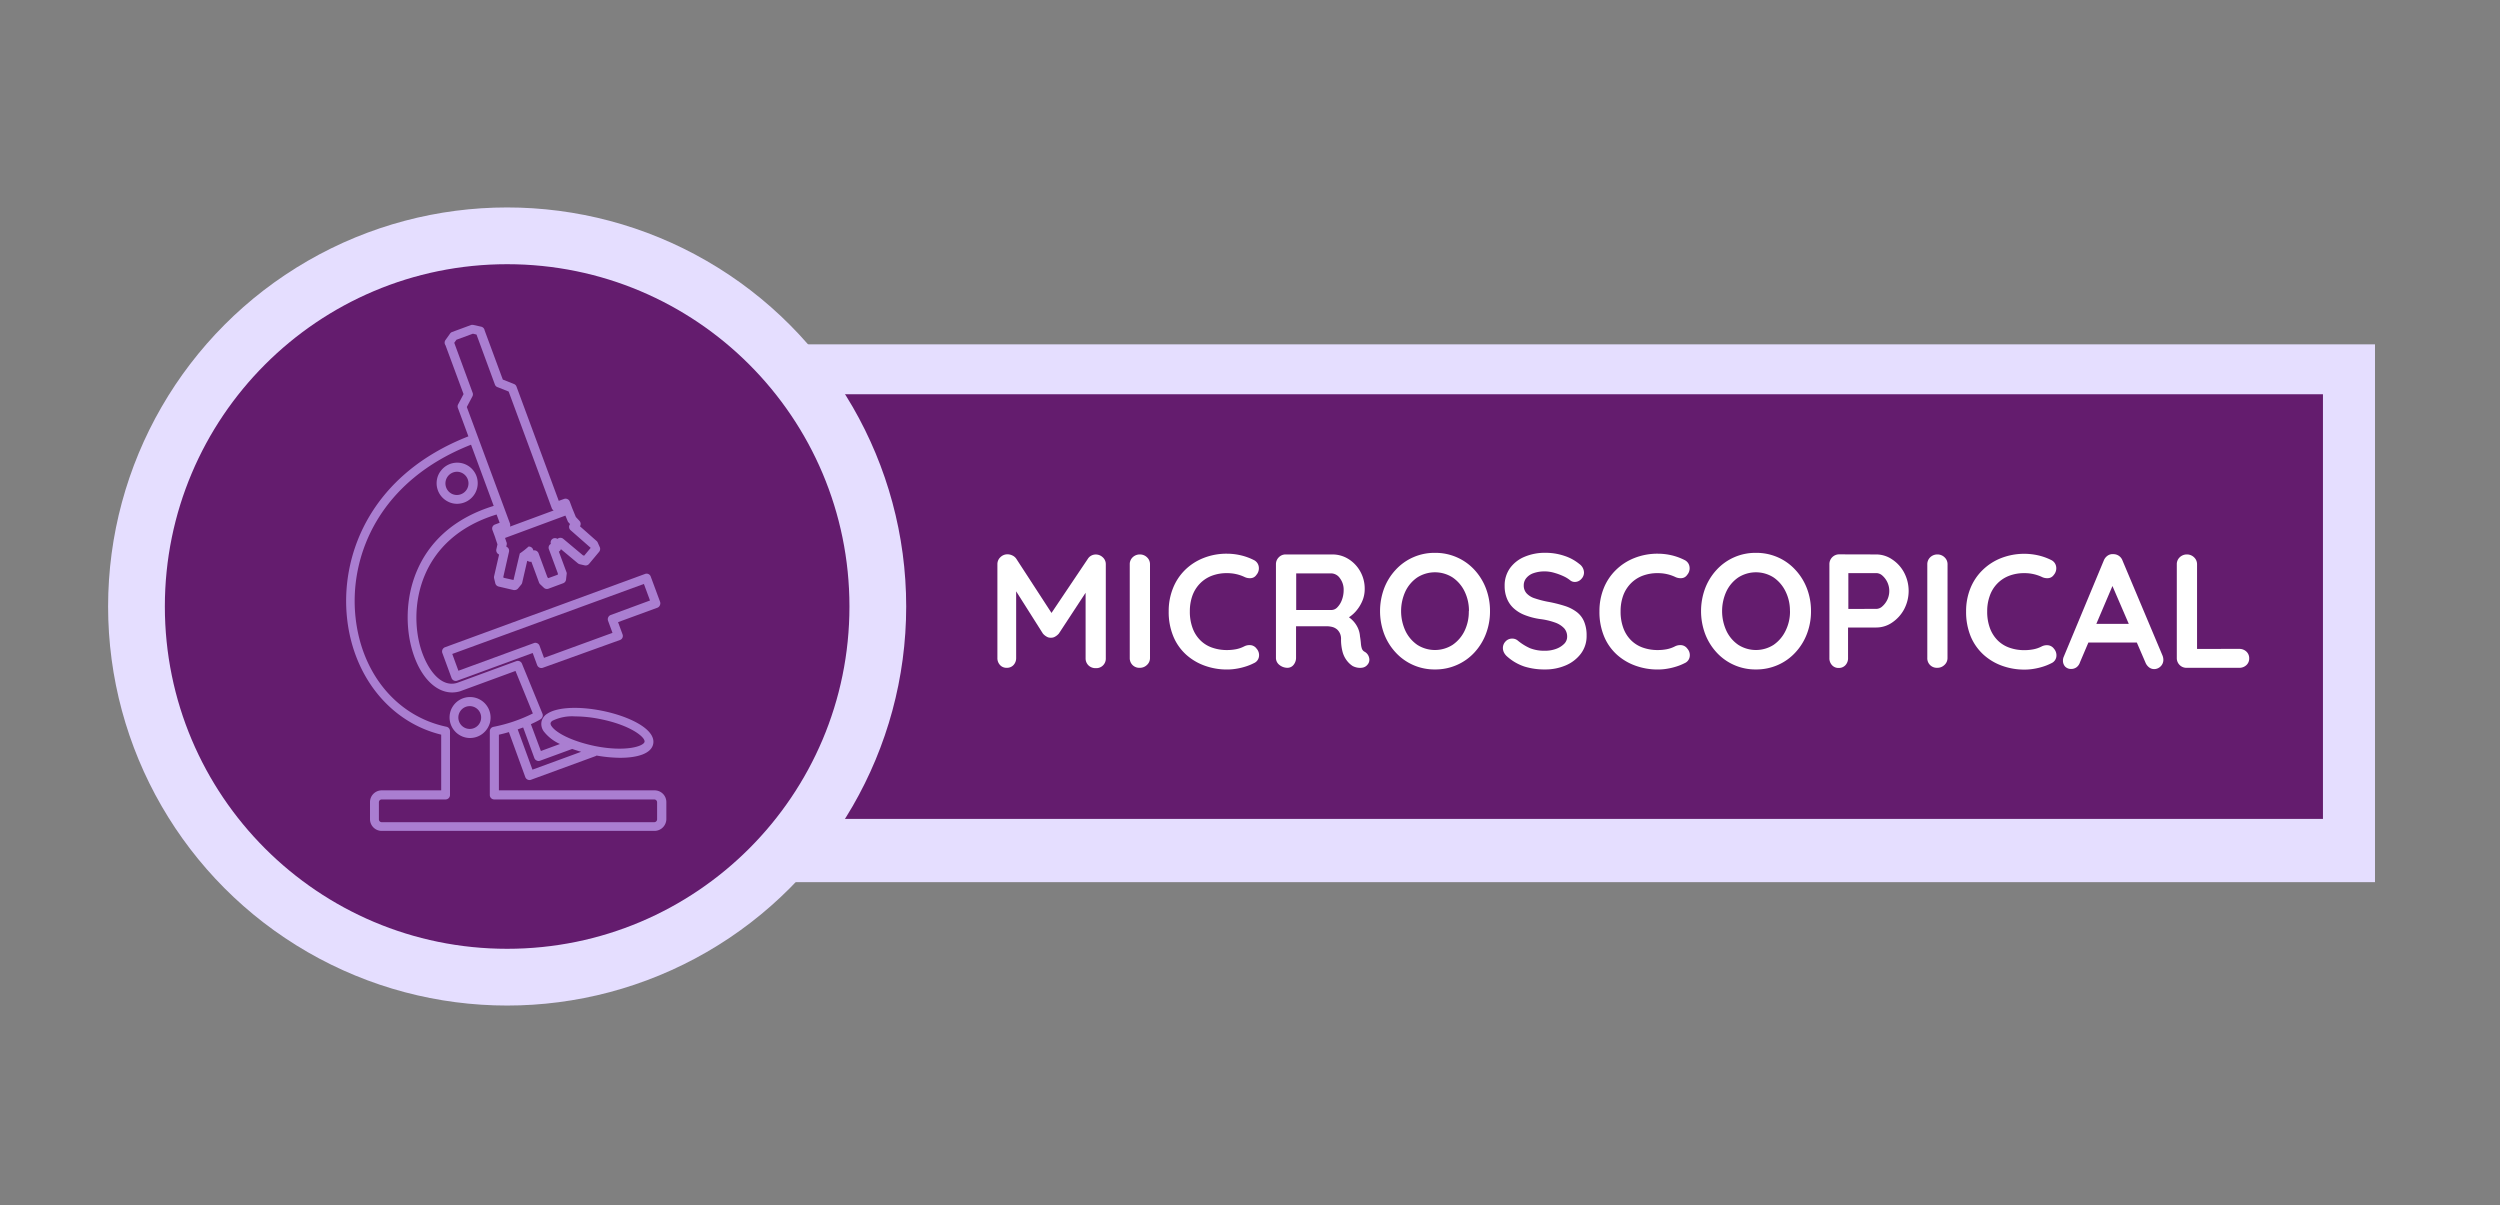 <svg id="Layer_1" data-name="Layer 1" xmlns="http://www.w3.org/2000/svg" viewBox="0 0 500 241"><rect x="0" y="0" width="500" height="241" fill="#808080" stroke="none"/><defs><style>.cls-1{fill:#e5deff;}.cls-2{fill:#641c6e;}.cls-3{fill:#fff;}.cls-4{fill:#aa7ed1;}</style></defs><rect class="cls-1" x="72.13" y="68.87" width="402.87" height="107.56"/><rect class="cls-2" x="82.32" y="78.85" width="382.27" height="84.93"/><path class="cls-3" d="M201.49,110.86a2.26,2.26,0,0,1,1,.24,1.94,1.94,0,0,1,.76.64l7.87,12.11-1.62-.07,8.06-12a1.86,1.86,0,0,1,1.59-.88,2,2,0,0,1,1.39.55,1.83,1.83,0,0,1,.62,1.43v18.75a1.9,1.9,0,0,1-2,2,2,2,0,0,1-1.47-.56,1.92,1.92,0,0,1-.57-1.41V116.33l1.26.3-6.6,10.07a2.73,2.73,0,0,1-.73.61,1.47,1.47,0,0,1-.89.23,1.42,1.42,0,0,1-.86-.23,2.58,2.58,0,0,1-.73-.61l-6.19-9.78.85-1.72v16.39a2,2,0,0,1-.52,1.41,1.75,1.75,0,0,1-1.36.56A1.72,1.72,0,0,1,200,133a2,2,0,0,1-.52-1.41V112.84a1.89,1.89,0,0,1,.6-1.4A2,2,0,0,1,201.49,110.86Z"/><path class="cls-3" d="M230,131.59a1.85,1.85,0,0,1-.62,1.41,2,2,0,0,1-1.42.56,1.91,1.91,0,0,1-1.46-.56,1.94,1.94,0,0,1-.55-1.41V112.87a1.89,1.89,0,0,1,.58-1.41,2.05,2.05,0,0,1,1.49-.57,2,2,0,0,1,1.38.57,1.87,1.87,0,0,1,.6,1.41Z"/><path class="cls-3" d="M250.75,112a1.76,1.76,0,0,1,1,1.33,2,2,0,0,1-.47,1.65,1.46,1.46,0,0,1-1.08.65,2.44,2.44,0,0,1-1.35-.26,8.23,8.23,0,0,0-1.63-.55,8.14,8.14,0,0,0-1.8-.19,8.32,8.32,0,0,0-3.13.55,6.56,6.56,0,0,0-2.34,1.57,6.82,6.82,0,0,0-1.48,2.41,9.17,9.17,0,0,0-.5,3.08,9.37,9.37,0,0,0,.57,3.43,6.63,6.63,0,0,0,1.57,2.43,6.21,6.21,0,0,0,2.36,1.44,8.82,8.82,0,0,0,2.95.47,9.42,9.42,0,0,0,1.75-.16,6.09,6.09,0,0,0,1.68-.58,2.33,2.33,0,0,1,1.35-.23,1.66,1.66,0,0,1,1.11.68,1.93,1.93,0,0,1,.47,1.67,1.68,1.68,0,0,1-1,1.24,10.37,10.37,0,0,1-1.74.7,12.37,12.37,0,0,1-1.8.42,11.14,11.14,0,0,1-1.84.15,12.94,12.94,0,0,1-4.42-.75,11.15,11.15,0,0,1-3.73-2.2,10.14,10.14,0,0,1-2.57-3.64,12.7,12.7,0,0,1-.94-5.07,12.11,12.11,0,0,1,.86-4.6A10.58,10.58,0,0,1,237,114a11,11,0,0,1,3.71-2.4,12.39,12.39,0,0,1,4.66-.86,12.22,12.22,0,0,1,2.78.32A11.5,11.5,0,0,1,250.75,112Z"/><path class="cls-3" d="M257.52,133.56a2.53,2.53,0,0,1-1.62-.56,1.75,1.75,0,0,1-.71-1.41V112.87a1.92,1.92,0,0,1,.57-1.41,1.88,1.88,0,0,1,1.41-.57h9.32a6,6,0,0,1,3.16.89,6.8,6.8,0,0,1,2.38,2.47,7,7,0,0,1,.91,3.61,6,6,0,0,1-.5,2.39,7.7,7.7,0,0,1-1.36,2.11,6.52,6.52,0,0,1-1.93,1.46l0-.75a5.36,5.36,0,0,1,2.45,2.58,4.88,4.88,0,0,1,.4,1.63c.09.54.15,1,.18,1.43a4.41,4.41,0,0,0,.19,1,1.17,1.17,0,0,0,.57.65,1.82,1.82,0,0,1,.89,1.22,1.49,1.49,0,0,1-.37,1.4,1.61,1.61,0,0,1-.91.54,2.91,2.91,0,0,1-1.1,0,3.44,3.44,0,0,1-.91-.31,4.62,4.62,0,0,1-1.1-1,5,5,0,0,1-.89-1.71,9.43,9.43,0,0,1-.34-2.75,2.61,2.61,0,0,0-.19-1,2.53,2.53,0,0,0-.55-.81,2.44,2.44,0,0,0-.91-.52,4.55,4.55,0,0,0-1.3-.17h-6.54l.49-.75v7a2.2,2.2,0,0,1-.45,1.41A1.54,1.54,0,0,1,257.52,133.56ZM258.79,122h7.54a1.63,1.63,0,0,0,1.13-.53,4.1,4.1,0,0,0,.91-1.46,5.55,5.55,0,0,0,.36-2,3.75,3.75,0,0,0-.76-2.38,2.15,2.15,0,0,0-1.64-.95h-7.48l.39-1v9.17Z"/><path class="cls-3" d="M298,122.23a12.48,12.48,0,0,1-.81,4.53,11.53,11.53,0,0,1-2.28,3.71,10.46,10.46,0,0,1-3.5,2.51,10.59,10.59,0,0,1-4.42.91,10.51,10.51,0,0,1-7.88-3.42,11.39,11.39,0,0,1-2.29-3.71,13.1,13.1,0,0,1,0-9.07,11.34,11.34,0,0,1,2.29-3.7,10.51,10.51,0,0,1,7.88-3.42,10.59,10.59,0,0,1,4.42.91,10.46,10.46,0,0,1,3.5,2.51,11.49,11.49,0,0,1,2.28,3.7A12.57,12.57,0,0,1,298,122.23Zm-4.21,0a8.8,8.8,0,0,0-.87-3.94,7.13,7.13,0,0,0-2.4-2.8,6.56,6.56,0,0,0-7.06,0,7.06,7.06,0,0,0-2.38,2.79,9.46,9.46,0,0,0,0,7.88,7.12,7.12,0,0,0,2.38,2.81,6.56,6.56,0,0,0,7.06,0,7.16,7.16,0,0,0,2.4-2.81A8.73,8.73,0,0,0,293.76,122.23Z"/><path class="cls-3" d="M309,133.89a13.5,13.5,0,0,1-4.08-.57,9.8,9.8,0,0,1-3.47-2,2.61,2.61,0,0,1-.65-.81,2,2,0,0,1-.22-.91,1.85,1.85,0,0,1,.53-1.31,1.76,1.76,0,0,1,1.34-.57,1.7,1.7,0,0,1,1.1.39,10.69,10.69,0,0,0,2.45,1.53,7.77,7.77,0,0,0,3,.51,6.27,6.27,0,0,0,2.2-.37,4.34,4.34,0,0,0,1.62-1,2,2,0,0,0,.61-1.44,2.47,2.47,0,0,0-.58-1.66,4.53,4.53,0,0,0-1.78-1.15,13.71,13.71,0,0,0-3.05-.72,13.71,13.71,0,0,1-3.07-.8,7,7,0,0,1-2.22-1.36,5.29,5.29,0,0,1-1.34-1.94,6.49,6.49,0,0,1-.46-2.51,5.94,5.94,0,0,1,1.09-3.6,6.8,6.8,0,0,1,2.93-2.26,10.38,10.38,0,0,1,4.08-.78,11.73,11.73,0,0,1,3.9.63,9.13,9.13,0,0,1,2.93,1.6,2.16,2.16,0,0,1,.94,1.72,1.84,1.84,0,0,1-.55,1.3,1.72,1.72,0,0,1-1.29.58,1.45,1.45,0,0,1-.88-.29,6.06,6.06,0,0,0-1.39-.86,12.33,12.33,0,0,0-1.85-.68,6.83,6.83,0,0,0-1.81-.28,6.71,6.71,0,0,0-2.35.36,3.19,3.19,0,0,0-1.44,1,2.27,2.27,0,0,0-.49,1.43,2.31,2.31,0,0,0,.57,1.6,3.76,3.76,0,0,0,1.64,1,19.31,19.31,0,0,0,2.55.67,26.77,26.77,0,0,1,3.42.84,7.93,7.93,0,0,1,2.45,1.25,4.66,4.66,0,0,1,1.45,1.91,7.05,7.05,0,0,1,.49,2.8,5.8,5.8,0,0,1-1.17,3.63,7.41,7.41,0,0,1-3.06,2.33A10.3,10.3,0,0,1,309,133.89Z"/><path class="cls-3" d="M336.9,112a1.76,1.76,0,0,1,1,1.33,2,2,0,0,1-.47,1.65,1.46,1.46,0,0,1-1.08.65,2.44,2.44,0,0,1-1.35-.26,8.23,8.23,0,0,0-1.63-.55,8.14,8.14,0,0,0-1.8-.19,8.32,8.32,0,0,0-3.13.55,6.56,6.56,0,0,0-2.34,1.57,6.82,6.82,0,0,0-1.48,2.41,9.17,9.17,0,0,0-.5,3.08,9.37,9.37,0,0,0,.57,3.43,6.63,6.63,0,0,0,1.57,2.43,6.29,6.29,0,0,0,2.36,1.44,8.82,8.82,0,0,0,2.95.47,9.42,9.42,0,0,0,1.75-.16,6.09,6.09,0,0,0,1.68-.58,2.33,2.33,0,0,1,1.35-.23,1.66,1.66,0,0,1,1.11.68,1.93,1.93,0,0,1,.47,1.67,1.68,1.68,0,0,1-1,1.24,10.37,10.37,0,0,1-1.74.7,12.55,12.55,0,0,1-1.79.42,11.36,11.36,0,0,1-1.85.15,12.94,12.94,0,0,1-4.42-.75,11.15,11.15,0,0,1-3.73-2.2,10.14,10.14,0,0,1-2.57-3.64,12.7,12.7,0,0,1-.94-5.07,12.11,12.11,0,0,1,.86-4.6,10.58,10.58,0,0,1,2.43-3.64,11,11,0,0,1,3.71-2.4,12.42,12.42,0,0,1,4.66-.86,12.22,12.22,0,0,1,2.78.32A11.5,11.5,0,0,1,336.9,112Z"/><path class="cls-3" d="M362.2,122.23a12.48,12.48,0,0,1-.81,4.53,11.39,11.39,0,0,1-2.29,3.71,10.42,10.42,0,0,1-3.49,2.51,10.63,10.63,0,0,1-4.42.91,10.51,10.51,0,0,1-7.89-3.42,11.53,11.53,0,0,1-2.28-3.71,13.1,13.1,0,0,1,0-9.07,11.49,11.49,0,0,1,2.28-3.7,10.51,10.51,0,0,1,7.89-3.42,10.63,10.63,0,0,1,4.42.91A10.42,10.42,0,0,1,359.1,114a11.34,11.34,0,0,1,2.29,3.7A12.57,12.57,0,0,1,362.2,122.23Zm-4.21,0a8.67,8.67,0,0,0-.88-3.94,7.19,7.19,0,0,0-2.39-2.8,6.56,6.56,0,0,0-7.06,0,7,7,0,0,0-2.38,2.79,9.46,9.46,0,0,0,0,7.88,7,7,0,0,0,2.38,2.81,6.56,6.56,0,0,0,7.06,0,7.22,7.22,0,0,0,2.39-2.81A8.6,8.6,0,0,0,358,122.23Z"/><path class="cls-3" d="M375.28,110.89a5.63,5.63,0,0,1,3.16,1,7.18,7.18,0,0,1,2.38,2.62,7.88,7.88,0,0,1,0,7.35,7.41,7.41,0,0,1-2.38,2.64,5.57,5.57,0,0,1-3.16,1h-6l.33-.59v6.71a2,2,0,0,1-.52,1.41,1.75,1.75,0,0,1-1.36.56,1.72,1.72,0,0,1-1.33-.56,2,2,0,0,1-.52-1.41V112.87a1.95,1.95,0,0,1,2-2Zm0,10.89a1.83,1.83,0,0,0,1.2-.52,4.18,4.18,0,0,0,1-1.35,4.11,4.11,0,0,0-1-4.79,1.86,1.86,0,0,0-1.2-.5h-6l.39-.58v8.25l-.36-.51Z"/><path class="cls-3" d="M389.5,131.59a1.85,1.85,0,0,1-.62,1.41,2,2,0,0,1-1.42.56,1.9,1.9,0,0,1-2-2V112.87a1.92,1.92,0,0,1,.58-1.41,2.05,2.05,0,0,1,1.49-.57,2,2,0,0,1,1.38.57,1.87,1.87,0,0,1,.6,1.41Z"/><path class="cls-3" d="M410.23,112a1.76,1.76,0,0,1,1,1.33,2,2,0,0,1-.47,1.65,1.49,1.49,0,0,1-1.09.65,2.41,2.41,0,0,1-1.34-.26,8.32,8.32,0,0,0-1.64-.55,8.08,8.08,0,0,0-1.8-.19,8.3,8.3,0,0,0-3.12.55,6.56,6.56,0,0,0-3.82,4,8.93,8.93,0,0,0-.51,3.08,9.37,9.37,0,0,0,.57,3.43,6.76,6.76,0,0,0,1.57,2.43,6.25,6.25,0,0,0,2.37,1.44,8.76,8.76,0,0,0,2.94.47,9.34,9.34,0,0,0,1.75-.16,6,6,0,0,0,1.69-.58,2.3,2.3,0,0,1,1.34-.23,1.68,1.68,0,0,1,1.12.68,2,2,0,0,1,.47,1.67,1.69,1.69,0,0,1-1,1.24,10.27,10.27,0,0,1-1.73.7,13,13,0,0,1-1.8.42,11.36,11.36,0,0,1-1.85.15,13,13,0,0,1-4.42-.75,11.11,11.11,0,0,1-3.72-2.2,10.28,10.28,0,0,1-2.58-3.64,12.88,12.88,0,0,1-.94-5.07,12.11,12.11,0,0,1,.86-4.6,10.58,10.58,0,0,1,2.43-3.64,11.09,11.09,0,0,1,3.71-2.4,12.77,12.77,0,0,1,7.45-.54A11.5,11.5,0,0,1,410.23,112Z"/><path class="cls-3" d="M423,116l-7,16.45a2,2,0,0,1-.69,1,1.78,1.78,0,0,1-1,.34,1.64,1.64,0,0,1-1.3-.49,1.76,1.76,0,0,1-.42-1.2,1.94,1.94,0,0,1,.1-.61l8.06-19.37a2.16,2.16,0,0,1,.79-1,1.76,1.76,0,0,1,1.15-.29,1.93,1.93,0,0,1,1.82,1.3l8,19a2.36,2.36,0,0,1,.16.78,1.79,1.79,0,0,1-.57,1.39,1.84,1.84,0,0,1-1.25.52,1.67,1.67,0,0,1-1.05-.36,2.33,2.33,0,0,1-.73-1l-7-16.23Zm-6,12.5,1.78-3.73h8.74l.62,3.73Z"/><path class="cls-3" d="M447.86,129.78a2,2,0,0,1,1.41.53,1.8,1.8,0,0,1,.57,1.38,1.76,1.76,0,0,1-.57,1.34,2,2,0,0,1-1.41.53H437.33a1.87,1.87,0,0,1-1.4-.56,1.92,1.92,0,0,1-.57-1.41V112.87a1.89,1.89,0,0,1,.58-1.41,2.05,2.05,0,0,1,1.49-.57,2,2,0,0,1,1.38.57,1.87,1.87,0,0,1,.6,1.41v17.46l-.71-.55Z"/><circle class="cls-1" cx="101.43" cy="121.3" r="79.81"/><circle class="cls-2" cx="101.43" cy="121.3" r="68.46"/><path class="cls-4" d="M132,121a.89.89,0,0,0,0-.68l-1.85-5a.87.87,0,0,0-1.14-.53L89,129.45a.9.9,0,0,0-.53,1.15l1.84,5a.91.91,0,0,0,.47.51,1,1,0,0,0,.37.08.85.85,0,0,0,.31-.06l15.08-5.53.89,2.42a.9.9,0,0,0,1.15.53L124,128a.86.86,0,0,0,.5-.47.89.89,0,0,0,0-.68l-.89-2.42,7.88-2.89A.87.87,0,0,0,132,121Zm-2-.9L122.14,123a.91.91,0,0,0-.53,1.15l.89,2.42-13.7,5-.89-2.42a.87.87,0,0,0-.46-.5.84.84,0,0,0-.37-.09.81.81,0,0,0-.31.06l-15.09,5.53-1.23-3.36,38.33-14Z"/><path class="cls-4" d="M88.24,146.93v11.14H76.35A2.35,2.35,0,0,0,74,160.42v3.41a2.35,2.35,0,0,0,2.35,2.35h54.44a2.39,2.39,0,0,0,2.48-2.35v-3.41a2.35,2.35,0,0,0-2.35-2.35H99.78V146.94c.72-.16,1.39-.34,2-.52l3.28,9a.91.91,0,0,0,.84.59.85.85,0,0,0,.31-.06l12.94-4.74.17-.1a28.57,28.57,0,0,0,4.68.45c3.47,0,6.25-.82,6.64-2.77.58-2.91-4.74-5.55-10.3-6.65-4.68-.93-8.95-.7-10.88.6a2.48,2.48,0,0,0-1.16,1.61,2.53,2.53,0,0,0,.46,1.94,8.56,8.56,0,0,0,3.23,2.51l-3.81,1.4-2-5.36c1.16-.53,1.87-.93,1.94-1a.9.9,0,0,0,.37-1.11l-4.1-10a.89.89,0,0,0-1.13-.5l-11.85,4.35c-3.28,1-6-2.77-7.26-6.91-2.45-8.17-.42-22,15.17-26.77l.61,1.65-.92.35a.86.86,0,0,0-.51.46.89.89,0,0,0,0,.68l.51,1.37h0l.11.36.37,1.1-.22,1a.88.88,0,0,0,.12.67.84.84,0,0,0,.43.36l-1,4.34a1,1,0,0,0,0,.42l.24,1a.9.9,0,0,0,.67.65l3,.7.2,0a.88.88,0,0,0,.69-.33l.64-.78a.85.85,0,0,0,.18-.37l1-4.34h.12a.88.88,0,0,0,.71.15l1.54,4.18a1,1,0,0,0,.23.34l.73.69a.89.89,0,0,0,.92.19l2.94-1.09a.89.89,0,0,0,.58-.74l.11-1a.82.82,0,0,0,0-.41l-1.55-4.18a.86.86,0,0,0,.39-.41l0-.1,3.4,2.84a1,1,0,0,0,.36.19l1,.23a.9.9,0,0,0,.9-.3l2-2.4a.9.9,0,0,0,.14-.93l-.41-.92a.88.88,0,0,0-.24-.33L116,105.26a.91.91,0,0,0-.11-1.09l-.72-.77-.72-1.75-.5-1.34a.9.9,0,0,0-1.15-.52l-1.05.38-8.45-22.85a.85.85,0,0,0-.51-.52l-2.23-.89-3.63-9.82a.91.91,0,0,0-.67-.75L94.72,65a1,1,0,0,0-.51,0l-3.79,1.4a.86.86,0,0,0-.41.32L89.1,68a.9.9,0,0,0,0,1.06l3.61,9.76L91.6,80.92a.89.89,0,0,0,0,.73l2.08,5.62c-19.33,7.58-25.29,23.18-24.36,35.37S77.78,144.38,88.24,146.93Zm22.5-44.84L102,105.32a1,1,0,0,0,0-.6L93.36,81.4l1.1-2.08a.88.88,0,0,0,.07-.76l-3.68-10,.44-.61,3.29-1.21.72.17,3.68,10a.87.87,0,0,0,.58.54l2.17.86,8.62,23.32A.84.84,0,0,0,110.74,102.09Zm-10.07,13.26,1.13-5a.92.92,0,0,0-.11-.67,1,1,0,0,0-.44-.36l.09-.37a.89.89,0,0,0-.1-.64c0-.06-.13-.39-.23-.72l12.07-4.47.46,1.11a.8.8,0,0,0,.18.27l.29.32a.89.89,0,0,0-.19.63.88.88,0,0,0,.32.61l4,3.51-1.3,1.56-.24-.06-3.93-3.29a.9.9,0,0,0-1.18,0,.88.88,0,0,0-1,0,.9.9,0,0,0-.32,1l0,0a.84.84,0,0,0-.38.41.89.89,0,0,0,0,.68l1.78,4.81,0,.25-1.91.7-.17-.17-1.78-4.81a.92.92,0,0,0-.47-.5.89.89,0,0,0-.56-.06l-.07-.2a.89.89,0,0,0-.9-.58,15.41,15.41,0,0,1-1.75,1.38L102.7,116l-2-.45ZM119,149.21c-4.81-1-7.88-2.72-8.7-4a.91.91,0,0,1-.19-.6h0a.91.91,0,0,1,.4-.47,9,9,0,0,1,4.51-.86,26,26,0,0,1,5,.53c6.09,1.21,9.07,3.64,8.89,4.55S125.07,150.42,119,149.21Zm-15.46-3.33,1.09-.39,2.24,6.12a.86.86,0,0,0,.47.5.78.78,0,0,0,.37.09.85.85,0,0,0,.31-.06l6.42-2.35c.57.2,1.17.39,1.79.57l-9.74,3.57ZM90,159V146.22a.89.89,0,0,0-.71-.87c-10.2-2.15-17.38-11.12-18.27-22.85-.88-11.54,4.8-26.32,23.19-33.56l4.53,12.24c-16.74,5.14-18.91,20.12-16.26,29,1.79,6,5.62,9.24,9.53,8.08l11.09-4.07,3.47,8.5a30.83,30.83,0,0,1-7.88,2.68.9.9,0,0,0-.73.88V159a.89.89,0,0,0,.89.89h32a.57.57,0,0,1,.57.57v3.41a.58.58,0,0,1-.57.57H76.35a.57.57,0,0,1-.57-.57v-3.41a.56.56,0,0,1,.57-.57H89.14A.89.89,0,0,0,90,159Z"/><path class="cls-4" d="M92.17,147.16a4,4,0,0,0,1.83.44,4.11,4.11,0,0,0,3.68-2.27,4.93,4.93,0,0,0,.29-.72A4.11,4.11,0,0,0,90.76,141h0a4.93,4.93,0,0,0-.42.66A4.12,4.12,0,0,0,92.17,147.16Zm-.24-4.71a2.26,2.26,0,0,1,.25-.38,2.28,2.28,0,1,1-.25.38Z"/><path class="cls-4" d="M87.76,94.8a4.11,4.11,0,0,0,1.83,5.52,3.92,3.92,0,0,0,1.83.44A4.15,4.15,0,0,0,95.1,98.5a4.63,4.63,0,0,0,.29-.75,4.1,4.1,0,0,0-7.2-3.61A3.58,3.58,0,0,0,87.76,94.8Zm1.59.81a2,2,0,0,1,.23-.36v0a2.33,2.33,0,0,1,1.84-.9,2.28,2.28,0,0,1,1,.25,2.32,2.32,0,0,1,1.19,2.7,2.41,2.41,0,0,1-.16.42,2.32,2.32,0,0,1-1.35,1.16,2.29,2.29,0,0,1-1.76-.13A2.33,2.33,0,0,1,89.35,95.61Z"/></svg>